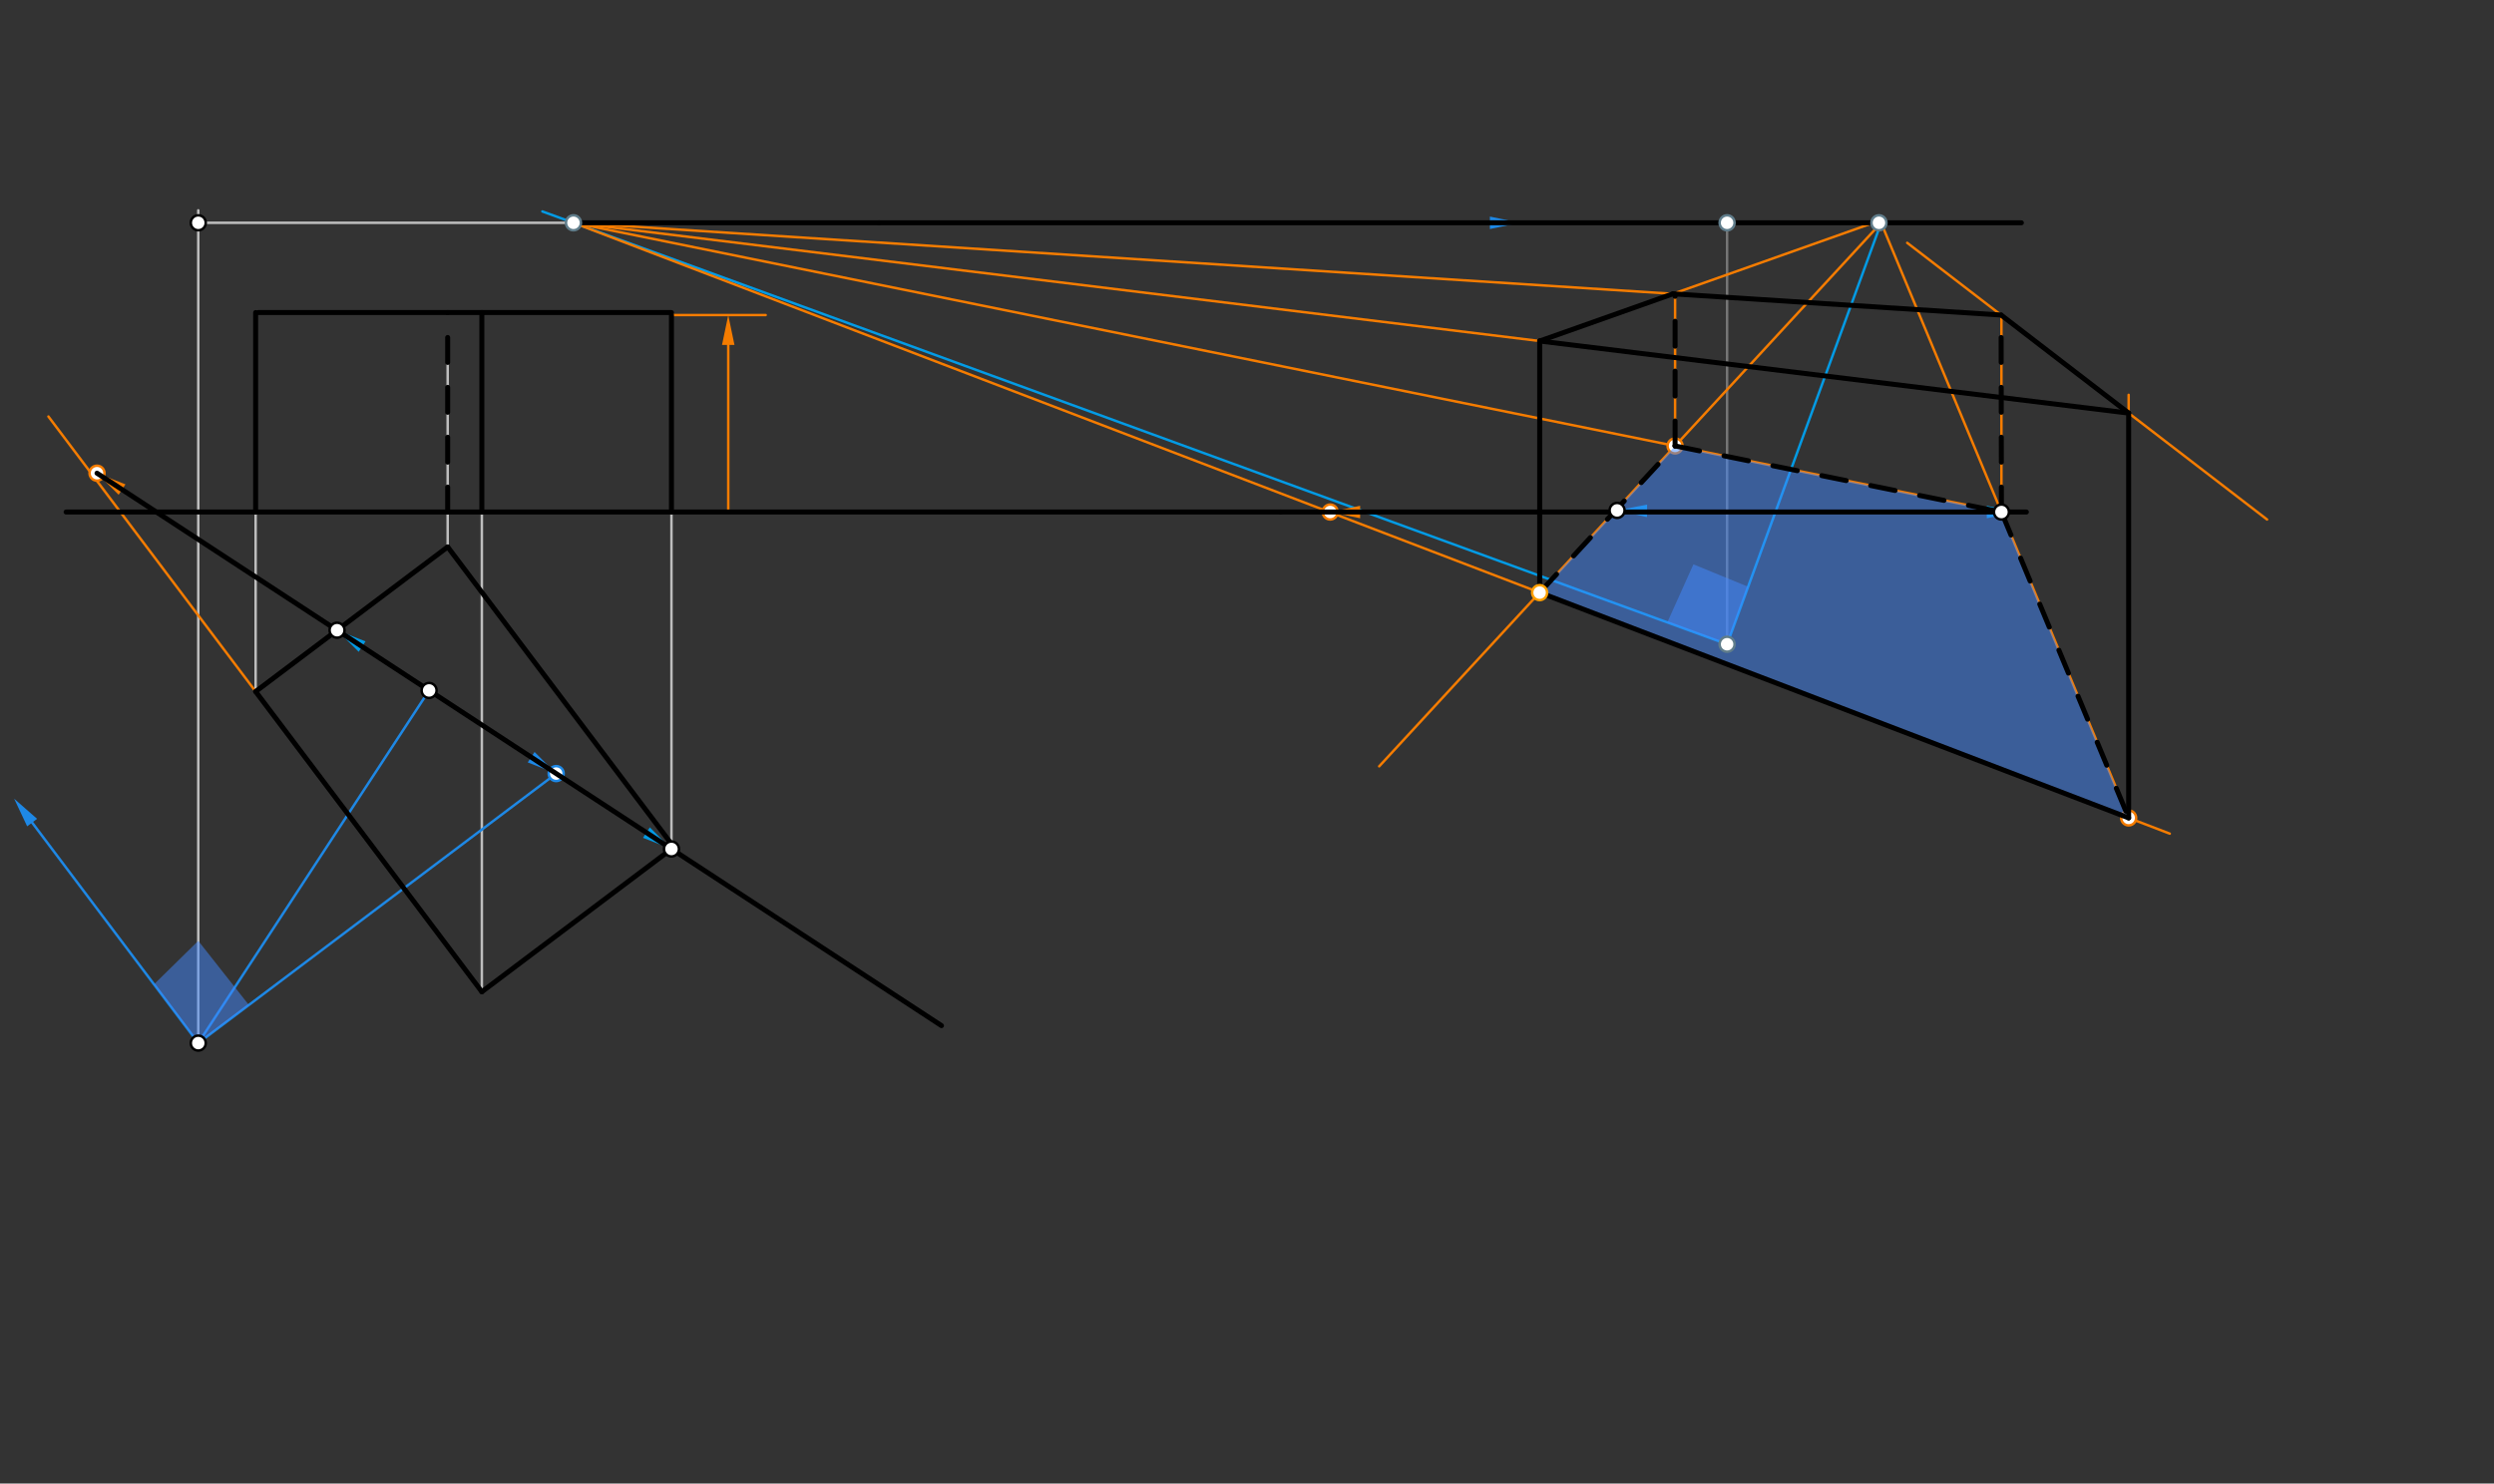 <svg xmlns="http://www.w3.org/2000/svg" class="svg--816" height="100%" preserveAspectRatio="xMidYMid meet" viewBox="0 0 1000 595" width="100%"><rect x="0" y="0" width="1000" height="595" fill="#333333" stroke="none"/><defs><marker id="marker-arrow" markerHeight="16" markerUnits="userSpaceOnUse" markerWidth="24" orient="auto-start-reverse" refX="24" refY="4" viewBox="0 0 24 8"><path d="M 0 0 L 24 4 L 0 8 z" stroke="inherit"></path></marker></defs><g class="aux-layer--949"><g class="element--733"><line stroke="#BDBDBD" stroke-dasharray="none" stroke-linecap="round" stroke-width="1" x1="79.5" x2="79.5" y1="84.359" y2="418.359"></line></g><g class="element--733"><line stroke="#BDBDBD" stroke-dasharray="none" stroke-linecap="round" stroke-width="1" x1="102.5" x2="102.5" y1="277.359" y2="148.359"></line></g><g class="element--733"><line stroke="#BDBDBD" stroke-dasharray="none" stroke-linecap="round" stroke-width="1" x1="179.5" x2="179.5" y1="219.359" y2="144.359"></line></g><g class="element--733"><line stroke="#BDBDBD" stroke-dasharray="none" stroke-linecap="round" stroke-width="1" x1="193.204" x2="193.204" y1="397.777" y2="147.359"></line></g><g class="element--733"><line stroke="#BDBDBD" stroke-dasharray="none" stroke-linecap="round" stroke-width="1" x1="269.232" x2="269.232" y1="340.51" y2="143.359"></line></g><g class="element--733"><line stroke="#BDBDBD" stroke-dasharray="none" stroke-linecap="round" stroke-width="1" x1="79.5" x2="810.5" y1="89.359" y2="89.359"></line></g><g class="element--733"><line stroke="#BDBDBD" stroke-dasharray="none" stroke-linecap="round" stroke-width="1" x1="513.5" x2="802.5" y1="205.359" y2="205.359"></line></g><g class="element--733"><line stroke="#1E88E5" stroke-dasharray="none" stroke-linecap="round" stroke-width="1" x1="79.5" x2="172.057" y1="418.359" y2="276.919"></line></g><g class="element--733"><line stroke="#757575" stroke-dasharray="none" stroke-linecap="round" stroke-width="1" x1="692.5" x2="692.5" y1="89.359" y2="258.392"></line></g><g class="element--733"><line stroke="#1E88E5" stroke-dasharray="none" stroke-linecap="round" stroke-width="1" x1="79.5" x2="223.532" y1="418.359" y2="309.868"></line></g><g class="element--733"><line stroke="#757575" stroke-dasharray="none" stroke-linecap="round" stroke-width="1" x1="172.057" x2="223.009" y1="276.919" y2="310.262"></line></g><g class="element--733"><line stroke="#757575" stroke-dasharray="none" stroke-linecap="round" stroke-width="1" x1="692.5" x2="753.391" y1="89.359" y2="89.359"></line></g><g class="element--733"><line stroke="#1E88E5" stroke-dasharray="none" stroke-linecap="round" stroke-width="1" x1="172.057" x2="212.968" y1="276.919" y2="303.691"></line><path d="M223.009,310.262 l12,2.5 l0,-5 z" fill="#1E88E5" stroke="#1E88E5" stroke-width="0" transform="rotate(213.2, 223.009, 310.262)"></path></g><g class="element--733"><line stroke="#1E88E5" stroke-dasharray="none" stroke-linecap="round" stroke-width="1" x1="548.5" x2="597.391" y1="89.359" y2="89.359"></line><path d="M609.391,89.359 l12,2.5 l0,-5 z" fill="#1E88E5" stroke="#1E88E5" stroke-width="0" transform="rotate(180, 609.391, 89.359)"></path></g><g class="element--733"><line stroke="#1E88E5" stroke-dasharray="none" stroke-linecap="round" stroke-width="1" x1="79.5" x2="12.886" y1="418.359" y2="329.923"></line><path d="M5.666,320.338 l12,2.5 l0,-5 z" fill="#1E88E5" stroke="#1E88E5" stroke-width="0" transform="rotate(53.011, 5.666, 320.338)"></path></g><g class="element--733"><line stroke="#039BE5" stroke-dasharray="none" stroke-linecap="round" stroke-width="1" x1="692.5" x2="755" y1="258.392" y2="87.359"></line></g><g class="element--733"><line stroke="#039BE5" stroke-dasharray="none" stroke-linecap="round" stroke-width="1" x1="692.5" x2="217.47" y1="258.392" y2="84.803"></line></g><g class="element--733"><line stroke="#039BE5" stroke-dasharray="none" stroke-linecap="round" stroke-width="1" x1="172.057" x2="145.19" y1="276.919" y2="259.338"></line><path d="M135.149,252.767 l12,2.5 l0,-5 z" fill="#039BE5" stroke="#039BE5" stroke-width="0" transform="rotate(33.2, 135.149, 252.767)"></path></g><g class="element--733"><line stroke="#039BE5" stroke-dasharray="none" stroke-linecap="round" stroke-width="1" x1="692.5" x2="660.393" y1="205.359" y2="204.891"></line><path d="M648.395,204.716 l12,2.5 l0,-5 z" fill="#039BE5" stroke="#039BE5" stroke-width="0" transform="rotate(0.836, 648.395, 204.716)"></path></g><g class="element--733"><line stroke="#039BE5" stroke-dasharray="none" stroke-linecap="round" stroke-width="1" x1="172.057" x2="259.191" y1="276.919" y2="333.939"></line><path d="M269.232,340.51 l12,2.5 l0,-5 z" fill="#039BE5" stroke="#039BE5" stroke-width="0" transform="rotate(213.2, 269.232, 340.51)"></path></g><g class="element--733"><line stroke="#039BE5" stroke-dasharray="none" stroke-linecap="round" stroke-width="1" x1="692.5" x2="796.633" y1="205.359" y2="205.359"></line><path d="M808.633,205.359 l12,2.5 l0,-5 z" fill="#039BE5" stroke="#039BE5" stroke-width="0" transform="rotate(180, 808.633, 205.359)"></path></g><g class="element--733"><line stroke="#F57C00" stroke-dasharray="none" stroke-linecap="round" stroke-width="1" x1="802.5" x2="229.938" y1="205.359" y2="89.359"></line></g><g class="element--733"><line stroke="#F57C00" stroke-dasharray="none" stroke-linecap="round" stroke-width="1" x1="802.5" x2="754.269" y1="205.359" y2="89.359"></line></g><g class="element--733"><line stroke="#F57C00" stroke-dasharray="none" stroke-linecap="round" stroke-width="1" x1="754.269" x2="553" y1="89.359" y2="307.359"></line></g><g class="element--733"><line stroke="#F57C00" stroke-dasharray="none" stroke-linecap="round" stroke-width="1" x1="802.5" x2="854.422" y1="205.359" y2="330.237"></line></g><g class="element--733"><line stroke="#F57C00" stroke-dasharray="none" stroke-linecap="round" stroke-width="1" x1="102.5" x2="19.416" y1="277.359" y2="167.059"></line></g><g class="element--733"><line stroke="#F57C00" stroke-dasharray="none" stroke-linecap="round" stroke-width="1" x1="172.057" x2="48.937" y1="276.919" y2="196.351"></line><path d="M38.896,189.78 l12,2.5 l0,-5 z" fill="#F57C00" stroke="#F57C00" stroke-width="0" transform="rotate(33.2, 38.896, 189.78)"></path></g><g class="element--733"><line stroke="#F57C00" stroke-dasharray="none" stroke-linecap="round" stroke-width="1" x1="692.5" x2="545.36" y1="205.359" y2="205.359"></line><path d="M533.36,205.359 l12,2.5 l0,-5 z" fill="#F57C00" stroke="#F57C00" stroke-width="0" transform="rotate(0, 533.36, 205.359)"></path></g><g class="element--733"><line stroke="#F57C00" stroke-dasharray="none" stroke-linecap="round" stroke-width="1" x1="229.938" x2="870" y1="89.359" y2="334.359"></line></g><g class="element--733"><line stroke="#F57C00" stroke-dasharray="none" stroke-linecap="round" stroke-width="1" x1="269.232" x2="307" y1="126.359" y2="126.359"></line></g><g class="element--733"><line stroke="#F57C00" stroke-dasharray="none" stroke-linecap="round" stroke-width="1" x1="292" x2="292" y1="205.359" y2="138.359"></line><path d="M292,126.359 l12,2.5 l0,-5 z" fill="#F57C00" stroke="#F57C00" stroke-width="0" transform="rotate(90, 292, 126.359)"></path></g><g class="element--733"><line stroke="#F57C00" stroke-dasharray="none" stroke-linecap="round" stroke-width="1" x1="802.5" x2="802.5" y1="205.359" y2="126.361"></line></g><g class="element--733"><line stroke="#F57C00" stroke-dasharray="none" stroke-linecap="round" stroke-width="1" x1="802.5" x2="229.938" y1="126.361" y2="89.359"></line></g><g class="element--733"><line stroke="#F57C00" stroke-dasharray="none" stroke-linecap="round" stroke-width="1" x1="671.648" x2="671.648" y1="178.849" y2="117.902"></line></g><g class="element--733"><line stroke="#F57C00" stroke-dasharray="none" stroke-linecap="round" stroke-width="1" x1="764.714" x2="909" y1="97.392" y2="208.359"></line></g><g class="element--733"><line stroke="#F57C00" stroke-dasharray="none" stroke-linecap="round" stroke-width="1" x1="853.512" x2="853.512" y1="328.048" y2="158.359"></line></g><g class="element--733"><line stroke="#F57C00" stroke-dasharray="none" stroke-linecap="round" stroke-width="1" x1="853.512" x2="229.938" y1="165.685" y2="89.359"></line></g><g class="element--733"><line stroke="#F57C00" stroke-dasharray="none" stroke-linecap="round" stroke-width="1" x1="617.356" x2="617.356" y1="237.654" y2="136.773"></line></g><g class="element--733"><line stroke="#F57C00" stroke-dasharray="none" stroke-linecap="round" stroke-width="1" x1="617.356" x2="754" y1="136.779" y2="88.359"></line></g><g class="element--733"><circle cx="223.009" cy="310.262" r="3" stroke="#1E88E5" stroke-width="1" fill="#ffffff"></circle>}</g><g class="element--733"><circle cx="671.648" cy="178.849" r="3" stroke="#F57C00" stroke-width="1" fill="#ffffff"></circle>}</g><g class="element--733"><circle cx="38.896" cy="189.78" r="3" stroke="#F57C00" stroke-width="1" fill="#ffffff"></circle>}</g><g class="element--733"><circle cx="533.36" cy="205.359" r="3" stroke="#F57C00" stroke-width="1" fill="#ffffff"></circle>}</g><g class="element--733"><circle cx="853.512" cy="328.048" r="3" stroke="#F57C00" stroke-width="1" fill="#ffffff"></circle>}</g></g><g class="main-layer--75a"><g class="element--733"><g fill="#448aff" opacity="0.5"><path d="M 61.75 394.795 L 79.5 418.359 L 99.788 403.078 L 79.5 377.359 L 61.75 394.795 Z" stroke="none"></path></g></g><g class="element--733"><g fill="#448aff" opacity="0.5"><path d="M 692.5 258.392 L 692.5 258.392 L 700.927 235.333 L 679 226.359 L 668.534 249.634 L 692.5 258.392 Z" stroke="none"></path></g></g><g class="element--733"><g fill="#448aff" opacity="0.5"><path d="M 671.648 178.849 L 617.356 237.654 L 853.512 328.048 L 802.5 205.359 L 671.648 178.849 Z" stroke="none"></path></g></g><g class="element--733"><line stroke="#000000" stroke-dasharray="none" stroke-linecap="round" stroke-width="2" x1="179.5" x2="102.5" y1="219.359" y2="277.359"></line></g><g class="element--733"><line stroke="#000000" stroke-dasharray="none" stroke-linecap="round" stroke-width="2" x1="179.5" x2="270.204" y1="219.359" y2="339.777"></line></g><g class="element--733"><line stroke="#000000" stroke-dasharray="none" stroke-linecap="round" stroke-width="2" x1="270.204" x2="193.204" y1="339.777" y2="397.777"></line></g><g class="element--733"><line stroke="#000000" stroke-dasharray="none" stroke-linecap="round" stroke-width="2" x1="102.5" x2="193.204" y1="277.359" y2="397.777"></line></g><g class="element--733"><line stroke="#000000" stroke-dasharray="none" stroke-linecap="round" stroke-width="2" x1="26.5" x2="513.5" y1="205.359" y2="205.359"></line></g><g class="element--733"><line stroke="#000000" stroke-dasharray="none" stroke-linecap="round" stroke-width="2" x1="38.896" x2="377.5" y1="189.78" y2="411.359"></line></g><g class="element--733"><line stroke="#000000" stroke-dasharray="none" stroke-linecap="round" stroke-width="2" x1="103.5" x2="269.232" y1="125.359" y2="125.359"></line></g><g class="element--733"><line stroke="#000000" stroke-dasharray="none" stroke-linecap="round" stroke-width="2" x1="102.5" x2="102.5" y1="205.359" y2="125.359"></line></g><g class="element--733"><line stroke="#000000" stroke-dasharray="none" stroke-linecap="round" stroke-width="2" x1="193.204" x2="193.204" y1="205.359" y2="125.359"></line></g><g class="element--733"><line stroke="#000000" stroke-dasharray="none" stroke-linecap="round" stroke-width="2" x1="269.232" x2="269.232" y1="205.359" y2="126.359"></line></g><g class="element--733"><line stroke="#000000" stroke-dasharray="10" stroke-linecap="round" stroke-width="2" x1="179.5" x2="179.5" y1="205.359" y2="125.359"></line></g><g class="element--733"><line stroke="#000000" stroke-dasharray="none" stroke-linecap="round" stroke-width="2" x1="352.5" x2="810.5" y1="89.359" y2="89.359"></line></g><g class="element--733"><line stroke="#000000" stroke-dasharray="none" stroke-linecap="round" stroke-width="2" x1="513.5" x2="812.5" y1="205.359" y2="205.359"></line></g><g class="element--733"><line stroke="#000000" stroke-dasharray="none" stroke-linecap="round" stroke-width="2" x1="352.5" x2="229.938" y1="89.359" y2="89.359"></line></g><g class="element--733"><line stroke="#000000" stroke-dasharray="none" stroke-linecap="round" stroke-width="2" x1="617.356" x2="853.512" y1="237.654" y2="328.048"></line></g><g class="element--733"><line stroke="#000000" stroke-dasharray="none" stroke-linecap="round" stroke-width="2" x1="853.512" x2="853.512" y1="328.048" y2="165.685"></line></g><g class="element--733"><line stroke="#000000" stroke-dasharray="none" stroke-linecap="round" stroke-width="2" x1="853.512" x2="617.356" y1="165.685" y2="136.779"></line></g><g class="element--733"><line stroke="#000000" stroke-dasharray="none" stroke-linecap="round" stroke-width="2" x1="617.356" x2="617.356" y1="136.779" y2="237.654"></line></g><g class="element--733"><line stroke="#000000" stroke-dasharray="none" stroke-linecap="round" stroke-width="2" x1="853.512" x2="802.369" y1="165.685" y2="126.352"></line></g><g class="element--733"><line stroke="#000000" stroke-dasharray="none" stroke-linecap="round" stroke-width="2" x1="617.356" x2="670.78" y1="136.779" y2="117.848"></line></g><g class="element--733"><line stroke="#000000" stroke-dasharray="none" stroke-linecap="round" stroke-width="2" x1="670.78" x2="802.369" y1="117.848" y2="126.352"></line></g><g class="element--733"><line stroke="#000000" stroke-dasharray="10" stroke-linecap="round" stroke-width="2" x1="617.356" x2="671.648" y1="237.654" y2="178.849"></line></g><g class="element--733"><line stroke="#000000" stroke-dasharray="10" stroke-linecap="round" stroke-width="2" x1="671.648" x2="802.5" y1="178.849" y2="205.359"></line></g><g class="element--733"><line stroke="#000000" stroke-dasharray="10" stroke-linecap="round" stroke-width="2" x1="802.5" x2="853.512" y1="205.359" y2="328.048"></line></g><g class="element--733"><line stroke="#000000" stroke-dasharray="10" stroke-linecap="round" stroke-width="2" x1="671.648" x2="671.648" y1="178.849" y2="117.904"></line></g><g class="element--733"><line stroke="#000000" stroke-dasharray="10" stroke-linecap="round" stroke-width="2" x1="802.5" x2="802.369" y1="205.359" y2="126.352"></line></g><g class="element--733"><circle cx="79.5" cy="89.359" r="3" stroke="#000000" stroke-width="1" fill="#ffffff"></circle>}</g><g class="element--733"><circle cx="79.5" cy="418.359" r="3" stroke="#000000" stroke-width="1" fill="#ffffff"></circle>}</g><g class="element--733"><circle cx="172.057" cy="276.919" r="3" stroke="#000000" stroke-width="1" fill="#ffffff"></circle>}</g><g class="element--733"><circle cx="692.5" cy="89.359" r="3" stroke="#607D8B" stroke-width="1" fill="#ffffff"></circle>}</g><g class="element--733"><circle cx="692.5" cy="258.392" r="3" stroke="#607D8B" stroke-width="1" fill="#ffffff"></circle>}</g><g class="element--733"><circle cx="753.391" cy="89.359" r="3" stroke="#607D8B" stroke-width="1" fill="#ffffff"></circle>}</g><g class="element--733"><circle cx="229.938" cy="89.359" r="3" stroke="#607D8B" stroke-width="1" fill="#ffffff"></circle>}</g><g class="element--733"><circle cx="135.149" cy="252.767" r="3" stroke="#000000" stroke-width="1" fill="#ffffff"></circle>}</g><g class="element--733"><circle cx="648.395" cy="204.716" r="3" stroke="#000000" stroke-width="1" fill="#ffffff"></circle>}</g><g class="element--733"><circle cx="269.232" cy="340.51" r="3" stroke="#000000" stroke-width="1" fill="#ffffff"></circle>}</g><g class="element--733"><circle cx="802.5" cy="205.359" r="3" stroke="#000000" stroke-width="1" fill="#ffffff"></circle>}</g><g class="element--733"><circle cx="617.332" cy="237.679" r="3" stroke="#FFA000" stroke-width="1" fill="#ffffff"></circle>}</g></g><g class="snaps-layer--ac6"></g><g class="temp-layer--52d"></g></svg>